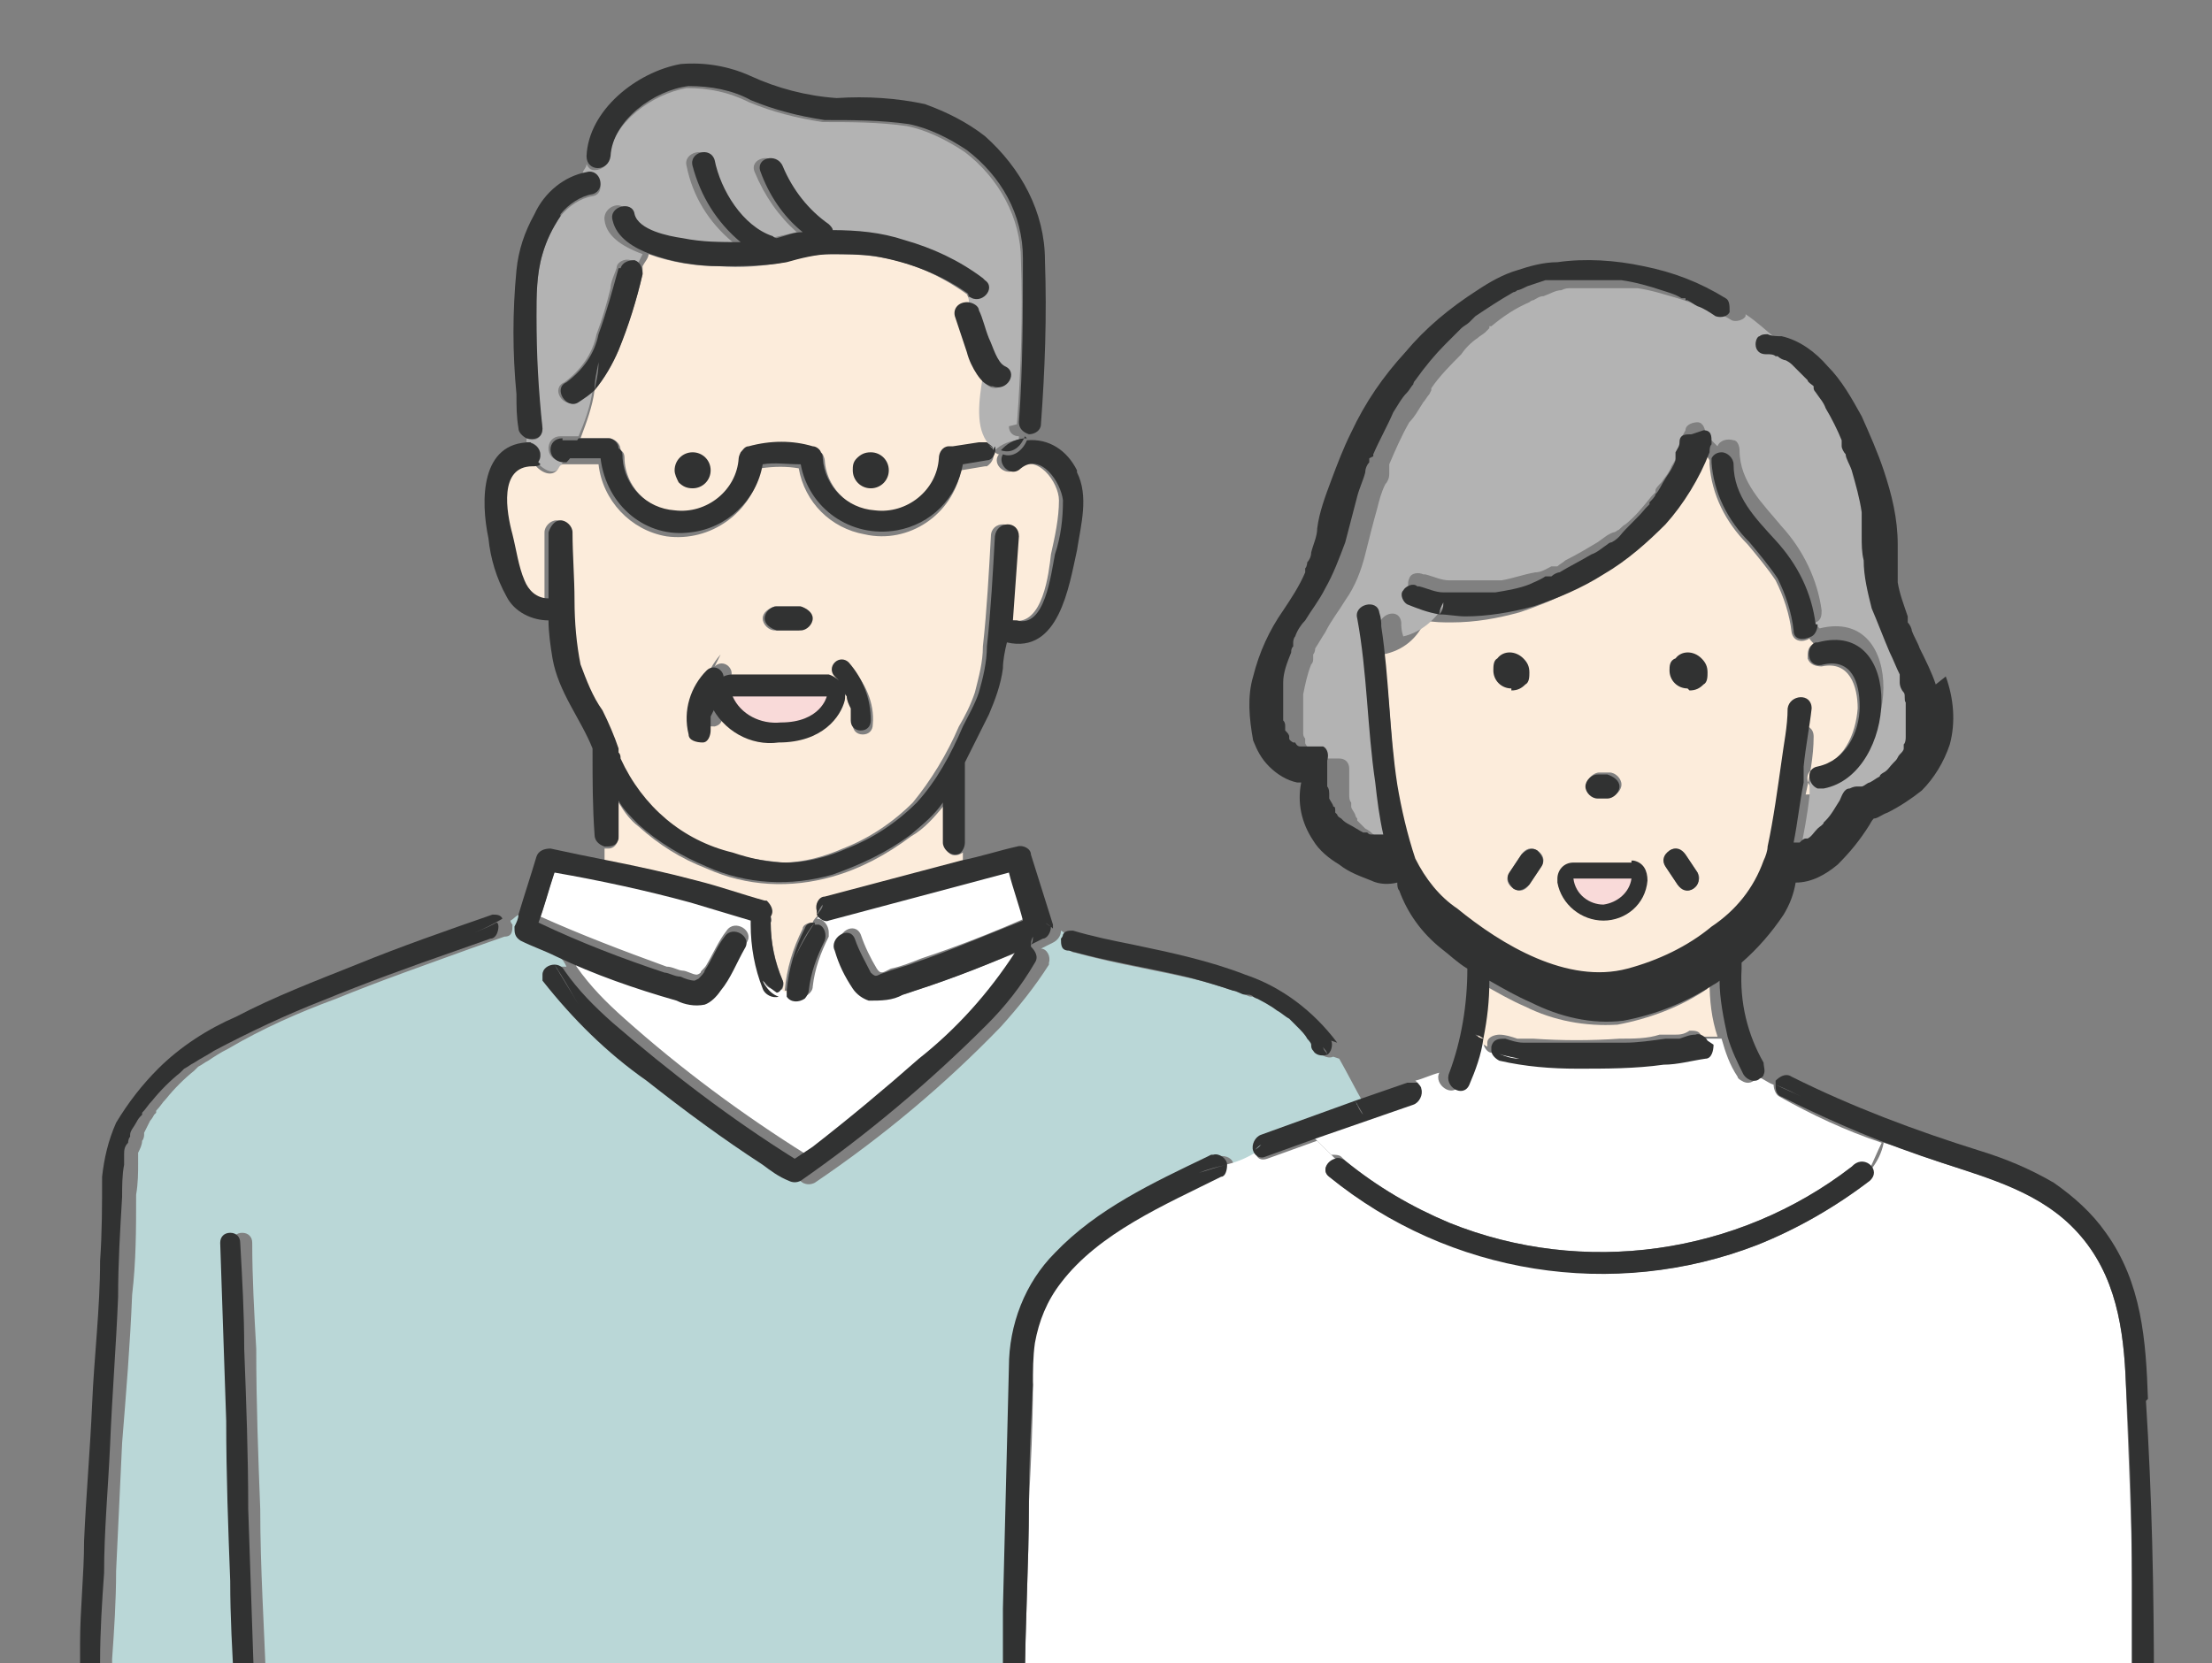 <?xml version="1.0" encoding="UTF-8"?>
<svg xmlns="http://www.w3.org/2000/svg" xmlns:xlink="http://www.w3.org/1999/xlink" version="1.1" viewBox="0 0 110.5 83.1">
  <rect x="0" y="0" width="110.5" height="83.1" fill="#808080" stroke="none"/>
  <defs>
    <style>
      .cls-1 {
        fill: none;
      }

      .cls-2 {
        fill: #bad7d7;
      }

      .cls-3 {
        fill: #f9dad9;
      }

      .cls-4 {
        fill: #313232;
      }

      .cls-5 {
        fill: #fff;
      }

      .cls-6 {
        fill: #fcecdb;
      }

      .cls-7 {
        fill: #b3b3b3;
      }

      .cls-8 {
        clip-path: url(#clippath);
      }

      .cls-9 {
        fill: #bda67c;
      }
    </style>
    <clipPath id="clippath">
      <rect class="cls-1" width="110.5" height="83.1"/>
    </clipPath>
  </defs>
  <!-- Generator: Adobe Illustrator 28.6.0, SVG Export Plug-In . SVG Version: 1.2.0 Build 709)  -->
  <g>
    <g id="kaishi2">
      <g class="cls-8">
        <g id="_グループ_4630" data-name="グループ_4630">
          <path id="_パス_163065" data-name="パス_163065" class="cls-9" d="M88.2,17.6h0,0,0"/>
          <path id="_パス_163066" data-name="パス_163066" class="cls-9" d="M63.3,36.8s0,0,0,0h0"/>
          <path id="_パス_163067" data-name="パス_163067" class="cls-9" d="M35.7,35.4h0"/>
          <path id="_パス_163068" data-name="パス_163068" class="cls-9" d="M35.7,36h0"/>
          <path id="_パス_163069" data-name="パス_163069" class="cls-9" d="M88.1,17.6h0"/>
          <path id="_パス_163070" data-name="パス_163070" class="cls-9" d="M94.4,39.4h0"/>
          <path id="_パス_163071" data-name="パス_163071" class="cls-9" d="M94.4,39.4h0s0,0,0,0c0,0,0,0,0,0"/>
          <path id="_パス_163072" data-name="パス_163072" class="cls-9" d="M91.5,42h0s0,0,0,0"/>
          <path id="_パス_163073" data-name="パス_163073" class="cls-9" d="M91.5,41.9s0,0,0,0h0"/>
          <path id="_パス_163074" data-name="パス_163074" class="cls-9" d="M51.5,47.3s0,0,0,0h-.2c0,0,0,0,.1,0"/>
          <path id="_パス_163075" data-name="パス_163075" class="cls-6" d="M39.2,49.5c.1-1.1.4-2.1.9-3.1,0-.2.3-.3.5-.3,0-.1.2-.3.3-.4-.2-.3,0-.6.2-.8,0,0,.1,0,.2,0,2.3-.6,4.5-1.2,6.8-1.8,0-.2,0-.4,0-.5-.3.2-.6.2-.8-.1,0,0-.1-.2-.1-.3v-2c-.5.6-1,1.2-1.7,1.6-1.2.9-2.5,1.6-3.9,2-2.1.6-4.3.5-6.3-.4-1.3-.5-2.4-1.2-3.4-2.1-.4-.3-.7-.7-1-1.2,0,.6,0,1.1,0,1.7,0,.3-.2.6-.5.6,0,0-.1,0-.2,0v.6c1.5.3,3,.6,4.5,1,1.1.3,2.3.7,3.4,1,.3,0,.5.4.4.7,0,0,0,0,0,.1,0,0,.1.2,0,.3,0,1,.2,1.9.6,2.9.1.2,0,.5-.2.6,0,0,0,0,0,0,.2,0,.3.1.5.2,0,0,0-.2,0-.3"/>
          <path id="_パス_163076" data-name="パス_163076" class="cls-5" d="M43.7,49.8c-.3,0-.6-.3-.8-.6-.4-.6-.7-1.3-.9-1.9-.3-.7.7-1.3,1-.6.2.6.5,1.2.8,1.7.2.3.3.2.7,0,.5-.1,1-.3,1.5-.5,1.8-.6,3.6-1.3,5.4-2.1l-.7-2.4c-3,.8-6,1.6-9,2.4-.3,0-.5,0-.6-.3,0,.1-.2.3-.3.4.3,0,.6.3.6.7,0,0,0,.1,0,.2-.4.8-.7,1.6-.8,2.5,0,.3-.4.6-.7.5-.2,0-.3-.1-.4-.2-.2,0-.3,0-.5-.2-.3.1-.7,0-.8-.3,0,0,0,0,0,0-.4-1-.6-2.1-.6-3.2,0,0,0-.1,0-.2-1-.3-2-.6-3-.9-2.2-.6-4.5-1.1-6.8-1.5-.3.8-.5,1.6-.8,2.5,2,.9,4.1,1.7,6.3,2.5.3,0,.6.2.8.2.2,0,.5.2.7.2,0,0,.1,0,.2-.1,0-.1.2-.2.3-.4.3-.5.6-1.2,1-1.7.4-.6,1.4,0,1,.6-.4.7-.7,1.4-1.2,2.1-.2.3-.5.5-.8.7-.5,0-.9,0-1.4-.2-2-.6-4-1.3-6-2.2.1.2.2.4.4.5.2,0,.4,0,.5.3.7,1,1.5,1.8,2.4,2.6,2.8,2.5,5.9,4.8,9.1,6.8.3-.2.6-.4.9-.6,1.8-1.4,3.6-2.8,5.3-4.4,1.9-1.5,3.5-3.3,4.8-5.3,0,0,0,0,0,0-1.8.7-3.7,1.5-5.6,2.1-.5.2-1.1.4-1.7.3"/>
          <path id="_パス_163077" data-name="パス_163077" class="cls-2" d="M66.6,52.8c-.2.1-.5,0-.7-.2,0,0,0-.1-.1-.2h0c0-.2-.2-.3-.2-.4-.2-.2-.3-.4-.5-.6,0,0-.2-.2-.3-.3,0,0,0,0-.1-.1,0,0-.2-.1,0,0-.2-.2-.4-.3-.6-.4-.4-.2-.8-.5-1.2-.7-.1,0-.2,0-.3-.1h-.1c0,0,0,0,0,0-.2,0-.4-.2-.6-.2-.9-.3-1.8-.6-2.8-.8-1.8-.4-3.6-.7-5.4-1.2-.3,0-.4-.4-.4-.6,0,0,0-.2.1-.2-.1,0-.2-.2-.4-.3,0,.3-.2.5-.4.6l-.6.3s0,0,0,0c.3,0,.5.4.4.7,0,0,0,0,0,.1-.7,1.1-1.5,2.1-2.4,3.1-2.8,2.9-5.9,5.5-9.3,7.8-.2.1-.4.1-.6,0-.4-.3-.8-.6-1.3-.8-2-1.3-3.9-2.7-5.8-4.2-2-1.4-3.7-3.1-5.2-5-.2-.3,0-.6.2-.8.1,0,.2,0,.3,0-.1-.2-.2-.4-.4-.5-.6-.3-1.2-.5-1.8-.8-.2-.1-.3-.4-.3-.7,0-.2.1-.4.2-.6-.2,0-.3.2-.5.3,0,0,0,.1.1.2,0,.3,0,.6-.4.6l-1.7.6c-2.2.8-4.5,1.6-6.7,2.5-1.9.7-3.7,1.5-5.4,2.5-.4.2-.7.4-1,.6-.2.1-.3.2-.5.3,0,0-.1.1-.2.2h0s0,0,0,0c-.5.4-1,.9-1.4,1.4-.2.2-.3.4-.5.6,0,0,0,0,0,.1,0,0,0,0-.1.1,0,0-.1.2-.2.3-.1.2-.2.4-.3.6,0,0,0,0,0,.1,0,0,0,0,0,0,0,0,0,.2-.1.3,0,.2-.1.4-.2.6,0,0,0,.2,0,.3,0,0,0,.1,0,.2,0,0,0,0,0,0,0,.5,0,1-.1,1.6,0,1.7,0,3.3-.2,5-.1,2.5-.3,4.9-.5,7.4-.1,2.1-.2,4.2-.3,6.4,0,1.5-.1,3-.2,4.4,0,.5,0,1,0,1.5h6.7s0,0,0-.1c0-1.8-.1-3.5-.2-5.3,0-2.7-.1-5.4-.2-8,0-3-.2-5.9-.3-8.9,0-.3.2-.5.5-.5.3,0,.5.2.5.5,0,1.8.1,3.5.2,5.3,0,2.7.1,5.4.2,8,0,3,.2,5.9.3,8.9,0,0,0,0,0,.1h37.3s0,0,0-.1c0-1.3,0-2.6,0-3.9,0-4,.2-8.1.3-12.1,0-2.1.8-4.2,2.3-5.7,2.1-2.1,4.9-3.5,7.6-4.8.3-.1.7,0,.8.3,0,0,0,0,0,.1.5-.1,1-.3,1.5-.6-.2-.3,0-.7.3-.8,0,0,0,0,0,0l4.7-1.7c-.4-.7-.8-1.5-1.2-2.2"/>
          <path id="_パス_163078" data-name="パス_163078" class="cls-7" d="M50.8,21.2c.2-2.7.3-5.5.2-8.2,0-2.1-1.1-4.1-2.8-5.4-.9-.6-1.9-1.1-2.9-1.3-1.4-.2-2.8-.2-4.2-.2-1.3-.2-2.5-.5-3.7-1-1-.5-2-.7-3.1-.7-1.7.3-3.7,1.7-3.9,3.5,0,.3-.3.6-.7.6-.2,0-.3-.1-.4-.3,0,.2-.2.3-.2.5,0,0,.1,0,.2,0,.7-.2,1,1,.3,1.1-.6.1-1.2.5-1.6,1-.4.6-.7,1.2-.9,1.9-.3,1-.3,2.1-.3,3.1,0,1.9,0,3.7.3,5.6,0,.5-.4.7-.8.5,0,0,0,.2,0,.2h.1c.3,0,.6.3.6.6,0,.2,0,.3-.2.4.4.4.9.7,1.2.2,0,0,.1-.2.2-.3h-.2c-.8,0-.8-1.2,0-1.2h.9c.3-.7.6-1.5.7-2.3-.2.2-.5.4-.8.6-.7.3-1.3-.7-.6-1,.8-.6,1.4-1.4,1.6-2.4.3-.8.5-1.5.7-2.3,0,0-.2,0-.3,0,.1,0,.2,0,.3,0,0-.3.2-.7.3-1,0-.3.4-.5.7-.4.1,0,.3.1.3.3.1-.2.2-.4.3-.6h0c-.8-.3-1.8-.8-1.9-1.7-.1-.7,1-1.1,1.1-.3.1.8,1.7,1.1,2.4,1.2,1,.2,1.9.2,2.9.2-1.2-1-2-2.3-2.3-3.8-.2-.7,1-1,1.1-.3.3,1.4,1.5,3.3,2.9,3.8,0,0,.2,0,.2.1.4-.1.9-.2,1.3-.3-.9-.8-1.6-1.8-2.1-3-.3-.7.9-1,1.1-.3.4,1.2,1.2,2.2,2.3,2.9.1,0,.2.2.2.3,1.2,0,2.5.2,3.6.5,1.4.4,2.7,1,3.9,1.9.6.5-.2,1.3-.8.8,0,.1,0,.2.1.4.3,0,.5.2.6.4.2.5.3,1,.5,1.4.2.4.4,1.2.8,1.4.7.4,0,1.4-.6,1-.3-.2-.5-.4-.7-.6-.1,1.3-.4,2.6.3,3.4.1,0,.3.1.3.3.1,0,.2.1.3.2,0,0,0,0,.1-.1.3-.3.8-.5,1.2-.5,0,0,0-.1,0-.2-.3,0-.5-.2-.5-.5,0,0,0,0,0,0"/>
          <path id="_パス_163079" data-name="パス_163079" class="cls-6" d="M48.9,18.7c-.2-.3-.4-.7-.5-1.1-.2-.6-.4-1.2-.6-1.8-.2-.4.2-.7.6-.7,0-.1,0-.2-.1-.4h0c-1.4-1-3-1.7-4.7-1.9-.7-.1-1.5-.1-2.2-.1-.8,0-1.5.2-2.2.4-1.1.2-2.2.3-3.3.2-1.2,0-2.4-.2-3.5-.6,0,.2-.2.4-.3.6,0,.1,0,.3,0,.4-.3,1.3-.7,2.5-1.2,3.8-.3.7-.7,1.4-1.2,2-.1.8-.4,1.6-.7,2.4h1.5c.3.1.5.3.5.6.2.1.2.3.2.5.1,1.6,1.6,2.8,3.2,2.6,1.4-.1,2.5-1.2,2.6-2.6,0-.1,0-.2.1-.3,0-.2.2-.3.4-.3,1-.2,2.1-.2,3.2,0,.2,0,.3.2.4.3,0,0,.1.2.1.3.1,1.6,1.6,2.8,3.2,2.6,1.4-.1,2.5-1.2,2.6-2.6,0-.3.2-.5.5-.6,0,0,.1,0,.2,0l1.3-.2c.1,0,.2,0,.4,0-.7-.8-.5-2.2-.3-3.4M34.6,24c-.3,0-.6-.3-.6-.6,0-.3.3-.5.6-.6.3,0,.6.3.6.6,0,.3-.3.5-.6.6M43.5,24c-.3,0-.6-.3-.6-.6,0-.3.3-.5.6-.6.3,0,.6.3.6.6,0,.3-.3.5-.6.6"/>
          <path id="_パス_163080" data-name="パス_163080" class="cls-6" d="M25.4,26.7c.1.8.3,1.5.6,2.3.2.5.7.9,1.2.9,0-1.1,0-2.2,0-3.3,0-.3.3-.6.6-.6.3,0,.5.3.6.6,0,1.1,0,2.3.1,3.4,0,1.1,0,2.1.3,3.2.3.8.6,1.6,1.1,2.3.3.6.6,1.2.8,1.9,0,0,0,.1,0,.2,0,.1,0,.2.1.3,1.1,2.3,3.1,4,5.6,4.7.9.3,1.8.4,2.7.5,1,0,2.1-.3,3-.7,1.3-.5,2.5-1.3,3.5-2.3.9-1.1,1.7-2.4,2.3-3.8.3-.5.6-1.1.8-1.7.2-.8.4-1.5.4-2.3.2-1.8.3-3.7.4-5.5,0-.8,1.2-.8,1.2,0,0,1.4-.2,2.8-.3,4.2,0,0,.2,0,.2,0,1.5.3,1.8-2.4,1.9-3.3.2-.9.4-1.8.4-2.7,0-.9-1.1-2.4-2.1-1.6-.5.5-1.3-.2-.9-.7-.1,0-.2-.1-.3-.2.1.3,0,.6-.3.8,0,0,0,0-.1,0l-1.2.2c-.4,2.2-2.6,3.7-4.8,3.2-1.7-.3-3-1.6-3.3-3.3-.6-.1-1.2-.1-1.9,0-.4,2.2-2.5,3.7-4.7,3.4-1.8-.3-3.2-1.8-3.4-3.6h-1.8c0,0-.1,0-.2.2-.3.5-.9.2-1.2-.2-.1,0-.2.1-.4.1-1.7,0-1.3,2.3-1,3.4M41.8,33.3c.2-.2.5-.2.7,0,.7.8,1.2,1.8,1.1,2.9,0,.3-.2.5-.5.5-.3,0-.5-.2-.5-.5h0c0-.1,0-.2,0-.4,0,0,0,0,0-.2,0,0,0,0,0,0,0-.2,0-.4-.2-.6,0,0,0,0,0,0h0s0,0,0,0c0,0,0,0,0,0,0,0,0-.2-.2-.3,0,0,0,0,0-.1,0,0,0,0,0,0h0c0-.1-.1-.2-.2-.3-.2-.2-.2-.5,0-.7M38.7,30.3h1.2c.3,0,.6.3.6.6,0,.3-.3.5-.6.6h-1.2c-.3,0-.6-.3-.6-.6,0-.3.3-.5.6-.6M35.7,33.3c.2-.2.5-.2.7,0s.2.5,0,.7,0,0-.1.1c0,0,0,0,0,0s0,0,0,0c0,0-.1.2-.2.2,0,0,0,.1,0,.2h0c0,0,0,0,0,0,0,0,0,0,0,0,0,0,0,0,0,0,0,0,0,0,0,.2,0,.1,0,.2,0,.3h0c0,.1,0,.2,0,.2,0,.1,0,.2,0,.3,0,0,0,0,0,0h0s0,.1,0,.1c0,.3,0,.6-.4.7-.3,0-.6,0-.6-.4-.2-1.1.1-2.3.9-3.2"/>
          <path id="_パス_163081" data-name="パス_163081" class="cls-3" d="M39.1,36.6c-1.2.1-2.4-.5-2.9-1.6-.1-.3,0-.6.3-.7,0,0,.1,0,.2,0h4.7c.3,0,.5.2.5.5,0,0,0,0,0,.1,0,0-.4,1.7-2.8,1.7"/>
          <path id="_パス_163082" data-name="パス_163082" class="cls-4" d="M41.3,34.8s-.3,1.3-2.3,1.3c-1,.1-2-.4-2.4-1.3h4.7ZM41.3,33.7h-4.7c-.6,0-1.1.5-1.1,1.1,0,.1,0,.3,0,.4.6,1.3,2,2.1,3.4,1.9,2.2,0,3.1-1.3,3.3-2.1.1-.6-.2-1.1-.8-1.3,0,0-.2,0-.3,0M41.3,35.8h0Z"/>
          <path id="_パス_163083" data-name="パス_163083" class="cls-6" d="M90.7,38.4c1.4-.3,2-1.7,2.1-3,0-1.1-.4-2.4-1.8-2.1-.3,0-.6-.1-.7-.4,0-.3,0-.6.3-.7,0-.1-.2-.2-.2-.3-.3.2-.8.2-.9-.3-.1-.9-.4-1.8-.8-2.6-.4-.6-.9-1.2-1.4-1.8-1.1-1.1-1.8-2.5-1.9-4,0,0,0-.2,0-.2-.1-.2-.3-.4-.6-.5,0,.1,0,.3-.1.4-.5,1.3-1.3,2.5-2.2,3.6-.9,1-2,1.9-3.1,2.5-1.1.7-2.3,1.2-3.5,1.6-1.1.3-2.2.5-3.4.5-.4,0-.9,0-1.3-.1-.4.9-1.1,1.5-2.1,1.7.4,2.6.4,5.3.8,7.9.2,1.3.4,2.5.9,3.7.4,1,1.2,1.9,2.1,2.5,2.3,1.8,5.5,3.8,8.5,3,1.5-.4,2.9-1.1,4.2-2.1,1.2-.8,2.1-2,2.6-3.3,0-.2.1-.5.2-.7,0,0,0,0,0,0,0,0,0,0,0,0,.3-1.4.5-2.9.7-4.3.1-.9.2-1.8.3-2.6,0-.7,1.2-.8,1.2,0,0,1-.2,2-.4,2.9.2,0,.4,0,.5-.2-.5-.2-.6-1,0-1.1M79.9,38.6h.2,0c0,0,.2,0,.3,0,.3,0,.6.3.6.6s-.3.6-.6.6h-.2,0c0,0-.2,0-.3,0-.3,0-.6-.3-.6-.6s.3-.6.6-.6M74.9,33.5c0-.3.3-.6.6-.6s.6.3.6.6c0,.3-.3.6-.6.6-.3,0-.6-.3-.6-.6M77,43.3l-.6.9c-.2.3-.5.4-.8.2-.3-.2-.4-.5-.2-.8l.6-.9c.2-.3.5-.4.8-.2.3.2.4.5.2.8M84.6,44.4c-.3.2-.6,0-.8-.2l-.6-.9c-.2-.3,0-.6.2-.8.3-.2.6,0,.8.2l.6.9c.2.3,0,.6-.2.8M84.3,34.1c-.3,0-.6-.3-.6-.6,0-.3.3-.6.6-.6s.6.3.6.6c0,.3-.3.6-.6.6"/>
          <path id="_パス_163084" data-name="パス_163084" class="cls-3" d="M80.1,45.6c-.9,0-1.7-.7-1.9-1.6,0-.2,0-.5.3-.5,0,0,0,0,0,0h2.9c.2,0,.4.2.4.4,0,0,0,0,0,0-.1.9-.9,1.6-1.8,1.6"/>
          <path id="_パス_163085" data-name="パス_163085" class="cls-4" d="M81.5,43.9c-.1.7-.7,1.2-1.4,1.3-.7,0-1.4-.5-1.5-1.3h2.9ZM81.5,43.1h-2.9c-.5,0-.8.4-.8.8,0,0,0,.1,0,.2.2,1.1,1.2,1.9,2.3,1.9,1.1,0,2.1-.8,2.2-2,0-.5-.2-.9-.7-1,0,0,0,0-.1,0M81.5,44.7h0Z"/>
          <path id="_パス_163086" data-name="パス_163086" class="cls-7" d="M96,35.8h0c0-.2,0-.2,0-.2,0,0,0-.2,0-.3,0-.2,0-.4-.1-.5s-.1-.4-.2-.5c0,0,0-.2,0-.3h0c0-.1,0-.2,0-.2,0,0,0,0,0,0-.2-.4-.3-.7-.5-1.1-.4-.7-.7-1.4-.9-2.2-.2-.8-.4-1.6-.4-2.4,0-.4,0-.8-.1-1.2,0-.2,0-.5,0-.7s0-.3,0-.5c0-.7-.3-1.4-.5-2.1,0-.3-.2-.5-.3-.8,0-.1-.1-.3-.2-.4,0,0,0,0,0-.1h0c0,0,0-.1,0-.2-.2-.6-.5-1.1-.8-1.6-.2-.3-.3-.5-.5-.8,0,0,0-.1-.1-.2h0c0,0,0-.1,0-.1h0c0-.1-.2-.2-.3-.3-.2-.2-.4-.4-.6-.6,0,0-.1-.1-.2-.2,0,0,0,0,0,0,0,0,0,0,0,0h0c0,0-.2-.2-.3-.2-.1,0-.2-.1-.4-.2h0c0,0,0,0-.1,0-.1,0-.3,0-.4-.1h0c0,0,0,0,0,0,0,0,0,0-.1,0-.3,0-.5-.2-.5-.5,0-.1,0-.3.2-.4-.5-.4-.9-.8-1.5-1.2,0,0,0,0,0,.1-.1.2-.5.3-.7.2-.3-.2-.6-.3-.9-.5-.2,0-.3-.2-.5-.2h-.1c0,0,0,0,0,0h-.2c-.3-.2-.7-.3-1-.4-.7-.2-1.3-.4-2-.5h0s0,0,0,0h-.1c0,0-.2,0-.3,0-.2,0-.3,0-.5,0-.3,0-.7,0-1,0s-.7,0-1,0h-.2s0,0,0,0h-.2c-.2,0-.3,0-.5.1-.3,0-.6.2-.9.3-.2,0-.3.1-.5.2h0s0,0,0,0c0,0-.1,0-.2.1-.7.3-1.3.7-1.9,1.2h-.1c0,0,0,.1,0,.1l-.2.2c-.1.1-.3.2-.4.3-.3.2-.6.5-.8.8-.5.5-1.1,1.1-1.5,1.7h0c0,.1,0,.1,0,.1h0s-.1.2-.1.2c-.1.1-.2.3-.3.4-.2.3-.4.7-.7,1-.4.7-.7,1.4-1,2.1h0c0,.1,0,.3,0,.3,0,0,0,.2,0,.2,0,.2-.1.4-.2.5-.2.4-.3.8-.4,1.2-.2.7-.4,1.5-.6,2.3-.2.8-.5,1.6-1,2.3-.3.5-.7,1-1,1.6-.2.3-.3.5-.5.8,0,0,0,.2-.1.3h0s0,0,0,0c0,0,0,0,0,.2,0,.1,0,.2-.1.3-.2.5-.3,1-.4,1.5h0s0,0,0,0c0,0,0,.1,0,.2,0,.1,0,.2,0,.4,0,.2,0,.5,0,.7,0,0,0,0,0,.1s0,0,0,.2c0,.1,0,.2,0,.3s0,.2.1.3c0,0,0,0,0,0h0c0,0,0,.1,0,.2,0,.1.1.2.2.3h0s0,0,0,0h0s0,0,0,0c0,0,.2.2.2.2,0,0,0,0,0,0h0s0,0,.1.1c0,0,.2.1.3.2-.1,0,0,0,0,0s.1,0,.2,0,.1,0,.2,0c0,0,.1,0,.2,0,0,0,0,0,0,0h.1c0,0,.2,0,.2,0,.3,0,.5.2.5.5,0,0,0,.2,0,.2,0,0,0,.1,0,0s0,0,0,0c0,0,0,.1,0,.2,0,0,0,.1,0,.2h0s0,0,0,0c0,0,0,0,0,0,0,.1,0,.3,0,.4,0,0,0,0,0,.1h0c0,0,0,.1,0,.2,0,.1,0,.3.1.4,0,0,0,.1,0,.2h0c0,0,0,0,0,0,0,.1.1.2.2.4,0,0,0,.1.1.2,0,0,0,0,0,0h0s0,.1,0,.1c0,0,0,0,0,0,0,0,0,0,.1.1,0,0,.1.1.2.2,0,0,0,0,.1.1-.1,0,0,0,0,0,0,0,.2.1.3.2.2.2.5.3.7.4,0,0,.1,0,.2,0h0s0,0,0,0c.1,0,.2,0,.3.1s.2,0,.4,0h0s0,0,.1,0c0,0,0,0,0,0-.2-.9-.3-1.7-.4-2.6-.4-2.7-.4-5.5-.9-8.1-.1-.7,1-1.1,1.1-.3,0,.2,0,.4.1.7.9-.2,1.7-.9,2.1-1.7-.5,0-1.1-.2-1.6-.5-.3-.1-.3-.5-.2-.7.1-.3.5-.3.7-.2,0,0,0,0,0,0h.1c0,0,0,0,0,0,.4.1.8.3,1.2.3h0s.2,0,.2,0c.1,0,.2,0,.3,0,.2,0,.5,0,.7,0s.5,0,.8,0h0s.2,0,.2,0c.1,0,.3,0,.4,0,.6-.1,1.1-.3,1.7-.4.3,0,.6-.2.8-.3h.1s0,0,0,0h.2c.1-.1.3-.2.4-.3.6-.3,1.1-.6,1.6-.9.3-.2.5-.4.8-.5,0,0,0,0,0,0h0s0,0,0,0c0,0,.1,0,.2-.1.1,0,.2-.2.4-.3.5-.4.9-.9,1.3-1.4,0,0,.1-.1.2-.2h0c0-.1,0-.1,0-.1,0-.1.2-.3.3-.4.2-.3.4-.5.5-.8.2-.3.3-.6.5-.9h0c0-.1,0-.2,0-.2,0,0,0-.1,0-.2,0-.2.1-.3.2-.5,0-.3.4-.4.6-.4.3,0,.4.4.4.6h0c.2.2.4.4.6.6.1-.3.5-.4.8-.3.2,0,.3.3.3.5,0,1.6,1.2,2.7,2.1,3.8,1.1,1.2,1.8,2.7,2,4.2,0,.2,0,.5-.3.6,0,.1.1.2.2.3,0,0,0,0,0,0,4.4-1.1,4,6.6.3,7.3-.1,0-.2,0-.3,0-.2,0-.3.1-.5.2,0,.3,0,.5,0,.8-.1,1-.3,2-.5,3h0c0,0,0,0,.2,0s0,0,.1,0h0c.1,0,.2-.2.3-.2,0,0,0,0,.1,0,0,0,0,0,0,0h0s0,0,0,0h0c.2-.2.4-.3.5-.5,0,0,.2-.2.3-.3,0,0,0,0,.1-.1,0,0,0,0,0,0,0,0,0,0,0,0,.2-.3.5-.6.7-1,.1-.2.2-.5.5-.6.1,0,.2,0,.4-.1h0s0,0,0,0c0,0-.2,0,0,0h0c0,0,.1,0,.2,0,.2,0,.3-.2.4-.2.2,0,.3-.2.5-.3,0,0,0,0,0,0,0,0,0,0,0,0h0c0-.1.2-.2.2-.2.2-.2.3-.3.5-.5,0,0,0,0,0,0,0,0,0,0,0,0h0s0,0,0,0c0,0,0,0,.1-.1,0-.1.1-.2.2-.3,0-.1.1-.2.2-.3,0,0,0,0,0,0,0,0,0-.1,0-.2,0-.1,0-.3.1-.4,0,0,0-.1,0-.2,0,0,0,0,0-.1h0c0-.3,0-.7,0-1"/>
          <path id="_パス_163087" data-name="パス_163087" class="cls-5" d="M106.5,84.3c0-1.7,0-3.4,0-5.2,0-3.3-.2-6.6-.3-9.9-.1-2.8-.5-5.5-2.4-7.6-1.8-2-4.3-2.7-6.8-3.5-.9-.3-1.9-.7-2.9-1-.1.5-.3.9-.6,1.3.1.2,0,.5-.1.6-1.7,1.3-3.6,2.4-5.6,3.2-7.2,2.8-15.4,1.4-21.4-3.4-.4-.3-.1-.8.3-.9-.3-.3-.6-.6-.9-.9l-2.5.9c-.3.1-.5,0-.6-.3,0,0,0,0,0,0-.5.3-1,.5-1.5.6,0,.2,0,.5-.3.6-2.8,1.3-6,2.8-8,5.3-.7.9-1.1,1.9-1.3,3,0,.7-.1,1.4,0,2.1,0,2-.1,3.9-.2,5.9,0,3.1-.2,6.1-.2,9.2,0,0,0,0,0,.1h55.4s0,0,0-.1"/>
          <path id="_パス_163088" data-name="パス_163088" class="cls-5" d="M67.2,58c1.6,1.3,3.3,2.3,5.2,3.1,6.7,2.7,14.4,1.6,20.1-2.8.3-.2.7-.2.9.1,0,0,0,0,0,0,.2-.4.4-.9.6-1.3-1.8-.6-3.5-1.4-5.1-2.3-.2-.1-.3-.4-.3-.6-.3-.1-.5-.3-.8-.4-.2.3-.5.4-.8.2,0,0-.2-.1-.2-.2-.4-.6-.6-1.2-.8-1.9-.3,0-.5,0-.8,0,0,0,0,0,0,0,0,.3,0,.6-.4.6-.7.2-1.4.3-2.1.3-1.4.2-2.9.2-4.3.2-1.3,0-2.6-.1-3.9-.4-.2,0-.4-.3-.4-.5-.2,0-.3-.1-.5-.2-.1.8-.4,1.6-.7,2.3-.3.7-1.3,0-1-.6,0,0,0,0,0,0-.4.1-.8.3-1.2.4.3.2.3.6.1.9,0,0-.2.2-.3.2l-4.9,1.7c.3.3.6.6.9.9.2,0,.4,0,.5.1"/>
          <path id="_パス_163089" data-name="パス_163089" class="cls-6" d="M85.3,49.4c-1.3.9-2.9,1.5-4.5,1.8-1.6.1-3.2-.2-4.6-.9-.7-.3-1.4-.7-2.1-1.1,0,1-.2,1.9-.3,2.9.2,0,.3.1.5.2,0,0,0-.1,0-.2,0-.3.4-.4.6-.4.3,0,.6.1.9.2h.2s0,0,0,0h.1c.2,0,.4,0,.5,0,1.4.1,2.9.1,4.3,0,.7,0,1.4,0,2-.2h.3s.1,0,0,0,0,0,0,0c.1,0,.3,0,.4,0,.3,0,.5,0,.8-.2.3,0,.5,0,.6.3.3,0,.5,0,.8,0-.3-.9-.4-1.8-.4-2.8,0,0-.2.1-.3.2"/>
          <path id="_パス_163090" data-name="パス_163090" class="cls-9" d="M65,38h0,0"/>
          <path id="_パス_163091" data-name="パス_163091" class="cls-9" d="M65,38.1h0"/>
          <path id="_パス_163092" data-name="パス_163092" class="cls-9" d="M6.6,56.8h0c0,.1,0,0,0,0"/>
          <path id="_パス_163093" data-name="パス_163093" class="cls-4" d="M52,46c.2.1.4.2.6.4,0,0,0-.1,0-.2l-1.1-3.5c0-.3-.4-.5-.7-.4-.9.2-1.8.5-2.8.7,0,.2,0,.3,0,.5,0-.2,0-.3,0-.5-2.3.6-4.5,1.2-6.8,1.8-.3,0-.5.4-.4.7,0,0,0,.1,0,.2.1-.2.2-.4.3-.5,0,.2-.2.4-.3.5.1.2.4.4.6.3,3-.8,6-1.6,9-2.4.2.8.5,1.6.7,2.4-1.8.7-3.6,1.5-5.4,2.1-.5.2-1,.3-1.5.5-.4.1-.4.3-.7,0-.3-.6-.6-1.1-.8-1.7-.3-.7-1.3,0-1,.6.2.7.5,1.3.9,1.9.2.3.5.5.8.6.6,0,1.2,0,1.7-.3,1.9-.6,3.8-1.3,5.6-2.1,0,0,0,0,0,0-1.3,2-2.9,3.8-4.8,5.3-1.7,1.5-3.5,3-5.3,4.4-.3.2-.6.4-.9.6-3.2-2-6.2-4.3-9.1-6.8-.9-.8-1.7-1.6-2.4-2.6-.1-.2-.3-.3-.5-.3.4.6.8,1.3,1.2,2-.4-.7-.8-1.3-1.2-2-.3,0-.6.2-.6.5,0,.1,0,.2,0,.3,1.5,1.9,3.2,3.6,5.2,5,1.9,1.5,3.8,2.9,5.8,4.2.4.3.8.6,1.3.8.2.1.4.1.6,0,3.3-2.3,6.4-4.9,9.3-7.8.9-.9,1.7-1.9,2.4-3.1.2-.3,0-.6-.2-.8,0,0,0,0-.1,0-.1.3-.3.6-.6.8.3-.2.5-.5.6-.8,0,0,0,0-.1,0h.2c0-.2,0-.3.1-.5,0,.1,0,.3-.1.4l.6-.3c.2,0,.4-.3.4-.6-.2-.1-.4-.3-.6-.4"/>
          <path id="_パス_163094" data-name="パス_163094" class="cls-4" d="M38.1,49c.2.2.4.4.7.6.2,0,.4-.4.3-.6,0,0,0,0,0,0-.4-.9-.6-1.9-.6-2.9,0-.1,0-.2,0-.3.2-.3,0-.6-.2-.8,0,0,0,0-.1,0-1.1-.3-2.2-.7-3.4-1-1.5-.4-2.9-.7-4.4-1v.7c0,0,0-.7,0-.7-1-.2-2-.4-2.9-.6-.3,0-.6.1-.7.4-.3,1-.6,1.9-.9,2.9.2-.1.5-.2.7-.2-.2,0-.5.1-.7.2,0,.2-.1.4-.2.6,0,.3,0,.5.3.7.6.3,1.2.5,1.8.8-.2-.4-.4-.7-.6-1.1.2.4.4.7.6,1.1,1.9.9,3.9,1.6,6,2.2.4.2.9.3,1.4.2.3-.1.6-.4.8-.7.5-.6.8-1.4,1.2-2.1.4-.6-.6-1.2-1-.6-.4.5-.6,1.1-1,1.7,0,.1-.2.3-.3.4,0,0-.2.1-.2.1-.2,0-.5-.1-.7-.2-.3,0-.6-.2-.8-.2-2.1-.7-4.2-1.5-6.3-2.5.3-.8.5-1.6.8-2.5,2.3.4,4.6.9,6.8,1.5,1,.3,2,.6,3,.9,0,0,0,.1,0,.2,0,1.1.2,2.2.6,3.2.1.3.5.5.8.4,0,0,0,0,0,0-.3-.1-.5-.3-.7-.6"/>
          <path id="_パス_163095" data-name="パス_163095" class="cls-4" d="M51.3,21.9c-.5,0-.9.2-1.2.5,0,0,0,0-.1.1,0,0,0,0,0,0,.6.2,1-.2,1.2-.7"/>
          <path id="_パス_163096" data-name="パス_163096" class="cls-4" d="M26.8,23.2c.2-.2.3-.6,0-.9-.1-.1-.3-.2-.4-.2h-.1c0,.3.2.6.3.9,0,0,.1.1.2.2"/>
          <path id="_パス_163097" data-name="パス_163097" class="cls-4" d="M53.8,23.5c-.5-1-1.4-1.6-2.5-1.5-.2.5-.7.9-1.2.7,0,0,0,0,0,0-.3.5.4,1.2.9.7,1-.8,2,.7,2.1,1.6,0,.9-.1,1.8-.4,2.7-.2,1-.5,3.7-1.9,3.3,0,0-.2,0-.2,0,.1-1.4.2-2.8.3-4.2,0-.8-1.1-.8-1.2,0-.1,1.8-.2,3.7-.4,5.5,0,.8-.2,1.6-.4,2.3-.2.6-.5,1.1-.8,1.7-.6,1.4-1.3,2.7-2.3,3.8-1,1-2.2,1.8-3.5,2.3-.9.4-2,.7-3,.7-.9,0-1.8-.2-2.7-.5-2.5-.6-4.5-2.3-5.6-4.7,0-.1,0-.2-.1-.3,0,0,0-.1,0-.2-.2-.6-.5-1.3-.8-1.9-.5-.7-.8-1.5-1.1-2.3-.2-1-.3-2.1-.3-3.2,0-1.1-.1-2.3-.1-3.4,0-.3-.3-.6-.6-.6-.3,0-.5.3-.6.6,0,1.1,0,2.2,0,3.3-.6,0-1-.4-1.2-.9-.3-.7-.4-1.5-.6-2.3-.3-1.1-.7-3.4,1-3.4.1,0,.3,0,.4-.1,0,0-.1-.1-.2-.2-.1-.3-.2-.6-.3-.9-2.5,0-2.5,2.9-2.1,4.8.1,1,.4,2,.9,2.9.4.8,1.3,1.2,2.1,1.2,0,.6.1,1.3.2,1.9.3,1.7,1.4,3,2,4.5,0,0,0,.2,0,.2,0,1.4,0,2.7.1,4.1,0,.3.2.5.5.6v-1.2c0,0,0,1.2,0,1.2.3,0,.6,0,.7-.4,0,0,0-.1,0-.2v-1.7c.2.4.6.8,1,1.2,1,.9,2.2,1.6,3.4,2.1,2,.9,4.2,1,6.3.4,1.4-.5,2.7-1.1,3.9-2,.6-.5,1.2-1,1.6-1.6v2c0,.3.3.6.6.6.1,0,.2,0,.3-.1,0-.4,0-.8-.1-1.2,0,.4,0,.8.1,1.2.1-.1.2-.3.2-.5v-4s0,0,0,0c.4-.8.8-1.6,1.2-2.4.3-.7.6-1.5.7-2.3,0-.4.1-.9.2-1.3h0c2.6.6,3.1-2.8,3.5-4.6.2-1.3.6-2.7,0-3.9"/>
          <path id="_パス_163098" data-name="パス_163098" class="cls-4" d="M52.2,13c0-2.4-1.2-4.6-3-6.2-.9-.7-1.9-1.2-3-1.6-1.4-.3-2.9-.4-4.4-.3-1.5-.1-3-.5-4.3-1.1-1.1-.5-2.3-.7-3.5-.6-2.2.4-4.6,2.3-4.7,4.6,0,.8,1.1.8,1.2,0,.1-1.8,2.2-3.3,3.9-3.5,1.1,0,2.2.2,3.1.7,1.2.5,2.4.8,3.7,1,1.4,0,2.8,0,4.2.2,1,.2,2,.7,2.9,1.3,1.7,1.3,2.8,3.2,2.8,5.4,0,2.7,0,5.5-.2,8.2,0,.3.2.5.5.6,0,0,0,0,0,0,.2-.5.2-1,.2-1.6,0,.5,0,1.1-.2,1.6.3,0,.6-.2.6-.5,0,0,0,0,0,0,.2-2.7.3-5.4.2-8.2"/>
          <path id="_パス_163099" data-name="パス_163099" class="cls-4" d="M49.1,13.9c-1.2-.9-2.5-1.5-3.9-1.9-1.2-.4-2.4-.5-3.6-.5,0-.1-.1-.2-.2-.3-1-.7-1.8-1.7-2.3-2.9-.3-.7-1.4-.4-1.1.3.4,1.1,1.1,2.2,2.1,3-.5,0-.9.2-1.3.3,0,0-.1,0-.2-.1-1.5-.5-2.6-2.3-2.9-3.8-.2-.7-1.3-.4-1.1.3.4,1.5,1.2,2.8,2.4,3.8-1,0-1.9,0-2.9-.2-.7-.1-2.2-.4-2.4-1.2-.1-.7-1.3-.4-1.1.3.2.9,1.1,1.4,1.9,1.7,1.1.4,2.3.6,3.5.6,1.1,0,2.2,0,3.3-.2.7-.2,1.5-.4,2.2-.4.7,0,1.5,0,2.2.1,1.7.3,3.3.9,4.7,1.9h0c-.1-.4-.2-.8-.2-1.2,0,.4,0,.8.2,1.3.6.5,1.4-.4.8-.8"/>
          <path id="_パス_163100" data-name="パス_163100" class="cls-4" d="M28,10.7c.4-.5,1-.9,1.6-1,.7-.2.4-1.3-.3-1.1-1.1.2-2.1,1-2.6,2.1-.5.9-.8,1.8-.9,2.8-.2,2.1-.2,4.1,0,6.2,0,.6,0,1.1.1,1.7,0,.2.2.4.4.5-.1-.6,0-1.3.1-1.9-.2.6-.3,1.3-.1,1.9.4.1.8,0,.8-.5-.2-1.9-.3-3.7-.3-5.6,0-1,0-2.1.3-3.1.2-.7.5-1.3.9-1.9"/>
          <path id="_パス_163101" data-name="パス_163101" class="cls-4" d="M34.6,24.4c-.3,0-.5-.1-.7-.3-.1-.2-.2-.4-.2-.6,0-.5.4-.9.9-.9.5,0,.9.4.9.9,0,.5-.4.9-.9.9"/>
          <path id="_パス_163102" data-name="パス_163102" class="cls-4" d="M34.6,24c.3,0,.6-.3.6-.6,0-.3-.3-.5-.6-.6-.3,0-.6.3-.6.6,0,.3.3.5.6.6"/>
          <path id="_パス_163103" data-name="パス_163103" class="cls-4" d="M43.5,24.4c-.5,0-.9-.4-.9-.9,0,0,0,0,0,0,0-.2,0-.4.2-.6.2-.2.4-.3.7-.3.5,0,.9.4.9.9s-.4.9-.9.9"/>
          <path id="_パス_163104" data-name="パス_163104" class="cls-4" d="M43.5,24c.3,0,.6-.3.6-.6,0-.3-.3-.5-.6-.6-.3,0-.6.3-.6.6,0,.3.3.5.6.6"/>
          <path id="_パス_163105" data-name="パス_163105" class="cls-4" d="M40,31.5c.3,0,.6-.3.6-.6,0-.3-.3-.5-.6-.6h-1.2c-.3,0-.6.3-.6.6,0,.3.3.5.6.6h1.2Z"/>
          <path id="_パス_163106" data-name="パス_163106" class="cls-4" d="M40.7,46.1c-.4.6-.8,1.3-1.1,2,.3-.7.6-1.4,1.1-2-.2,0-.4,0-.5.3-.5,1-.8,2-.9,3.1,0,.1,0,.2,0,.3.2,0,.4,0,.6,0-.2,0-.4,0-.6,0,.2.3.6.3.9.1.1-.1.2-.3.2-.4.1-.9.4-1.7.8-2.5.1-.3,0-.7-.3-.8,0,0-.1,0-.2,0"/>
          <path id="_パス_163107" data-name="パス_163107" class="cls-4" d="M35.7,35.4h0s0,0,0,0c0-.1,0-.2,0-.3,0,0,0,0,0-.2h0c0,0,0-.1,0-.1h0s0,0,0,0c0,0,0-.1,0-.2,0,0,0-.2.2-.2,0,0,0,0,0,0h0c0-.1,0-.2.1-.2.2-.2.2-.5,0-.7s-.5-.2-.7,0c-.8.8-1.2,2-.9,3.2,0,.3.4.4.7.4.3,0,.4-.4.4-.6,0,0,0,0,0-.1h0s0,0,0-.1c0-.1,0-.2,0-.3,0,0,0-.1,0-.2M35.7,35.4h0M35.7,36h0"/>
          <path id="_パス_163108" data-name="パス_163108" class="cls-4" d="M42.3,34.8h0s0,0,0,0c0,0,0,0,0,0,0,.2.1.4.2.6,0,0,0,0,0,0,0,0,0,0,0,.2,0,.1,0,.2,0,.4,0,.3.2.5.5.5.3,0,.5-.2.5-.5,0-1.1-.4-2.1-1.1-2.9-.2-.2-.5-.2-.7,0s-.2.5,0,.7h0c0,0,.2.2.2.2,0,0,0,0,0,0h0c0,0,0,.1,0,.2,0,0,.1.2.2.3,0,0,0,0,0,0"/>
          <path id="_パス_163109" data-name="パス_163109" class="cls-4" d="M66.8,52.1c-1.2-1.6-2.8-2.8-4.6-3.4-1.8-.7-3.7-1.1-5.6-1.5-1-.2-2-.4-3-.7-.2,0-.4,0-.5.2.3.2.6.4.9.5-.3-.1-.6-.3-.9-.5,0,0,0,.1-.1.2,0,.3,0,.6.4.6,1.8.5,3.6.8,5.4,1.2.9.2,1.9.5,2.8.8.2,0,.4.2.6.2h0s.1,0,.1,0c.1,0,.2,0,.3.1.4.2.8.4,1.2.7.2.1.4.3.6.4-.1,0,0,0,0,0,0,0,0,0,.1.1,0,0,.2.2.3.3.2.2.4.4.5.6,0,0,.2.2.2.3h0c0,.1,0,.2.1.3.1.2.4.3.7.2,0-.1-.2-.2-.2-.4,0,.1.2.2.2.4,0,0,0,0,0,0,.2-.1.3-.5.2-.7"/>
          <path id="_パス_163110" data-name="パス_163110" class="cls-4" d="M25.1,45.9c-.4.3-.9.5-1.4.7.5-.2.9-.4,1.4-.7-.1-.2-.3-.2-.5-.2-2.3.8-4.6,1.6-6.8,2.5-2,.8-4.1,1.6-6,2.6-1.4.6-2.8,1.5-3.9,2.6-.8.8-1.5,1.7-2.1,2.7-.4.9-.6,1.8-.7,2.7,0,1.4,0,2.8-.1,4.2,0,2.4-.3,4.8-.4,7.2-.1,2.3-.3,4.5-.4,6.8,0,1.7-.2,3.4-.2,5.1,0,.8,0,1.7,0,2.5h0c0,.4.2.6.5.6.3,0,.5-.2.5-.5v-.2h0c0-.5,0-1,0-1.5,0-1.5.1-3,.2-4.4,0-2.1.2-4.2.3-6.4.1-2.5.3-4.9.4-7.4,0-1.7.1-3.3.2-5,0-.5,0-1.1.1-1.6,0,0,0,0,0,0,0,0,0-.1,0-.2,0,0,0-.2,0-.3,0-.2,0-.4.2-.6,0,0,0-.2.1-.3,0,0,0,0,0,0,0,0,0,0,0-.1,0-.2.2-.4.3-.6,0,0,.1-.2.2-.3,0,0,0,0,.1-.1,0,0,0-.1,0-.1.2-.2.3-.4.5-.6.4-.5.9-1,1.4-1.4h0s0,0,0,0c0,0,.1-.1.2-.2.2-.1.3-.2.5-.3.3-.2.7-.4,1-.6,1.7-.9,3.6-1.8,5.4-2.5,2.2-.9,4.4-1.7,6.7-2.5l1.7-.6c.3,0,.4-.4.4-.6,0,0,0-.2-.1-.2M6.6,56.8h0s0,0,0,0"/>
          <path id="_パス_163111" data-name="パス_163111" class="cls-4" d="M12.7,84.3c-.1-3-.2-5.9-.3-8.9,0-2.7-.1-5.4-.2-8,0-1.8-.1-3.5-.2-5.3,0-.3-.2-.5-.5-.5-.3,0-.5.2-.5.5.1,3,.2,5.9.3,8.9,0,2.7.1,5.4.2,8,0,1.8.1,3.5.2,5.3,0,0,0,0,0,.1h1s0,0,0-.1"/>
          <path id="_パス_163112" data-name="パス_163112" class="cls-4" d="M60.3,57.8c-2.7,1.3-5.5,2.6-7.6,4.8-1.5,1.5-2.3,3.6-2.3,5.7-.1,4-.2,8.1-.3,12.1,0,1.3,0,2.6,0,3.9,0,0,0,0,0,.1h1.1s0,0,0-.1c0-3.1.2-6.1.2-9.2,0-2,.1-3.9.2-5.9,0-.7,0-1.4.1-2.1.2-1.1.6-2.1,1.3-3,1.9-2.5,5.2-3.9,8-5.3.2,0,.3-.3.3-.6-.5.1-1,.3-1.4.4.5-.2.9-.3,1.4-.4,0-.3-.4-.6-.7-.5,0,0,0,0-.1,0"/>
          <path id="_パス_163113" data-name="パス_163113" class="cls-4" d="M107.3,69.9c-.1-2.9-.3-5.8-2.1-8.3-.7-1-1.6-1.8-2.6-2.5-1.2-.7-2.4-1.2-3.7-1.6-3.2-1-6.4-2.2-9.4-3.7-.3-.2-.6,0-.8.2,0,0,0,.1,0,.2.5.2.9.4,1.3.6-.4-.2-.9-.4-1.3-.6,0,.2,0,.5.3.6,2.6,1.3,5.2,2.4,8,3.3,2.4.8,5,1.5,6.8,3.5,1.9,2.1,2.3,4.8,2.4,7.6.2,3.3.3,6.6.3,9.9,0,1.7,0,3.4,0,5.2,0,0,0,0,0,.1h1.1s0,0,0-.1c0-4.8-.1-9.6-.4-14.3"/>
          <path id="_パス_163114" data-name="パス_163114" class="cls-4" d="M70.8,54.1c-.6.2-1.3.4-1.9.5.7-.1,1.3-.3,1.9-.5-.1,0-.3,0-.5,0l-2.6.9c.1.2.3.5.4.7h0c-.2-.2-.3-.5-.4-.7l-4.7,1.7c-.3.1-.5.5-.4.8,0,0,0,0,0,0,.1,0,.2-.2.4-.3-.1.1-.2.2-.4.3.1.3.4.4.6.3,0,0,0,0,0,0l2.5-.9c-.1-.1-.3-.3-.4-.4.1.1.3.3.4.4l4.9-1.7c.3-.1.5-.5.4-.8,0-.1-.1-.2-.2-.3"/>
          <path id="_パス_163115" data-name="パス_163115" class="cls-4" d="M75.5,34.4c-.5,0-.9-.4-.9-.9,0-.2,0-.5.2-.6.3-.4.9-.4,1.3,0,.2.2.3.4.3.7,0,.2,0,.5-.2.6-.2.2-.4.3-.7.3"/>
          <path id="_パス_163116" data-name="パス_163116" class="cls-4" d="M76.1,33.5c0-.3-.3-.6-.6-.6s-.6.3-.6.6c0,.3.3.6.6.6.3,0,.6-.3.6-.6"/>
          <path id="_パス_163117" data-name="パス_163117" class="cls-4" d="M84.3,34.4c-.5,0-.9-.4-.9-.9,0-.2,0-.5.3-.6.3-.4.9-.4,1.3,0,.2.2.3.4.3.7,0,.2,0,.5-.2.6-.2.2-.4.3-.7.3"/>
          <path id="_パス_163118" data-name="パス_163118" class="cls-4" d="M84.3,32.9c-.3,0-.6.3-.6.6,0,.3.3.6.6.6s.6-.3.6-.6c0-.3-.3-.6-.6-.6"/>
          <path id="_パス_163119" data-name="パス_163119" class="cls-4" d="M79.8,38.7c-.3,0-.6.3-.6.6s.3.6.6.6h.3,0c0,0,.2,0,.2,0,.3,0,.6-.3.6-.6,0-.3-.3-.5-.6-.6h-.3,0c0,0-.2,0-.2,0"/>
          <path id="_パス_163120" data-name="パス_163120" class="cls-4" d="M30.9,13.4c-.3,1.1-.6,2.2-1,3.3-.2,1-.8,1.8-1.6,2.4-.7.3,0,1.4.6,1,.3-.2.6-.4.8-.6,0-.5.1-.9.2-1.4,0,.5-.1.9-.2,1.4.5-.6.9-1.3,1.2-2,.5-1.2.9-2.5,1.2-3.8,0-.3-.1-.6-.4-.7-.3,0-.6.1-.7.4"/>
          <path id="_パス_163121" data-name="パス_163121" class="cls-4" d="M49.6,19.3c.7.3,1.3-.7.6-1-.4-.2-.6-1-.8-1.4-.2-.5-.3-1-.5-1.4,0-.2-.3-.4-.6-.4.2.4.4.9.6,1.3-.2-.4-.4-.9-.6-1.3-.4,0-.7.3-.6.7.2.6.4,1.2.6,1.8.1.4.3.8.5,1.1,0-.4,0-.9,0-1.3,0,.4,0,.9,0,1.3.2.3.4.5.7.6"/>
          <path id="_パス_163122" data-name="パス_163122" class="cls-4" d="M75.6,44.4c.3.2.6,0,.8-.2l.6-.9c.2-.3,0-.6-.2-.8-.3-.2-.6,0-.8.2-.2.3-.4.6-.6.9-.2.3,0,.6.2.8"/>
          <path id="_パス_163123" data-name="パス_163123" class="cls-4" d="M83.4,42.5c-.3.2-.4.5-.2.8l.6.9c.2.3.5.4.8.2.3-.2.3-.5.2-.8l-.6-.9c-.2-.3-.5-.4-.8-.2"/>
          <path id="_パス_163124" data-name="パス_163124" class="cls-4" d="M85.3,52c-.7,0-1.4,0-2.1,0,.7,0,1.4,0,2.1,0-.1-.2-.4-.4-.6-.3-.3,0-.5.1-.8.2-.1,0-.3,0-.4,0,0,0-.1,0,0,0s0,0,0,0h-.3c-.7.1-1.4.2-2,.2-1.4,0-2.9,0-4.3,0-.2,0-.4,0-.5,0h-.1s0,0,0,0h-.2c-.3,0-.6-.1-.9-.2-.3,0-.6,0-.7.4,0,0,0,.1,0,.2.4.2.9.3,1.4.4-.5,0-.9-.2-1.4-.4,0,.2.2.4.4.5,1.3.3,2.6.4,3.9.4,1.4,0,2.9,0,4.3-.2.7,0,1.4-.2,2.1-.3.3,0,.4-.4.4-.7,0,0,0,0,0,0"/>
          <path id="_パス_163125" data-name="パス_163125" class="cls-4" d="M92.5,58.3c-5.7,4.4-13.4,5.5-20.1,2.8-1.9-.8-3.6-1.8-5.2-3.1-.1-.1-.4-.2-.5-.1.4.4.9.8,1.4,1.1-.5-.3-1-.7-1.4-1.1-.4.1-.7.6-.3.9,6,4.9,14.2,6.2,21.4,3.4,2-.8,3.9-1.9,5.6-3.2.6-.5-.2-1.3-.8-.8"/>
          <path id="_パス_163126" data-name="パス_163126" class="cls-4" d="M90.8,32.1s0,0-.1,0c.2.3.5.4.8.5-.3-.1-.6-.3-.8-.5-.3.1-.4.5-.3.8.1.3.4.4.7.3,1.4-.3,1.8.9,1.8,2.1,0,1.3-.7,2.7-2.1,3-.6.1-.5.9,0,1.1.1,0,.2-.2.2-.3,0,.1-.1.2-.2.3.1,0,.2,0,.3,0,3.7-.7,4.1-8.5-.3-7.3"/>
          <path id="_パス_163127" data-name="パス_163127" class="cls-4" d="M84.5,21.7c-.3,0-.6,0-.6.4,0,.2-.1.3-.2.5,0,0,0,.1,0,.2h0s0,.2,0,.2c-.1.3-.3.6-.5.9-.2.3-.3.6-.5.8,0,.1-.2.3-.3.4h0s0,.1,0,.1c0,0-.1.1-.2.2-.4.5-.9.9-1.3,1.4-.1.1-.2.2-.4.3,0,0-.1,0-.2.1h0s0,0,0,0c0,0,0,0,0,0-.3.2-.5.4-.8.5-.5.3-1.1.6-1.6.9-.1,0-.3.1-.4.2h-.2c0,0,0,0,0,0h-.1c-.3.2-.6.3-.8.4-.5.2-1.1.3-1.7.4-.1,0-.3,0-.4,0h-.2s0,0,0,0c-.3,0-.5,0-.8,0-.2,0-.5,0-.7,0-.1,0-.2,0-.3,0h-.2s0,0,0,0c-.4,0-.8-.2-1.2-.3h0s-.1,0-.1,0c-.2-.2-.6,0-.7.2-.2.2,0,.6.2.7,0,0,0,0,0,0,.5.2,1,.4,1.6.5,0-.2.1-.4.2-.6,0,.2,0,.4-.2.6.4,0,.9.1,1.3.1,1.1,0,2.3-.2,3.4-.5,1.2-.4,2.4-.9,3.5-1.6,1.2-.7,2.2-1.6,3.1-2.5.9-1,1.7-2.3,2.2-3.6,0-.1,0-.3.1-.4,0,0-.2,0-.2,0,0,0,.2,0,.2,0,0,0,0,0,0-.1,0-.3,0-.6-.4-.6"/>
          <path id="_パス_163128" data-name="パス_163128" class="cls-4" d="M90.7,31.2c-.2-1.6-.9-3-2-4.2-1-1.1-2.1-2.2-2.1-3.8,0-.3-.3-.6-.6-.6-.2,0-.4.1-.5.3.3.5.5,1.1.9,1.4-.4-.4-.6-1-.9-1.4,0,0,0,.1,0,.2.1,1.5.8,2.9,1.9,4,.5.6,1,1.2,1.4,1.8.4.8.7,1.7.8,2.6,0,.5.5.5.9.3-.1-.2-.2-.5-.2-.8,0,.3,0,.5.2.8.2-.1.3-.4.3-.6"/>
          <path id="_パス_163129" data-name="パス_163129" class="cls-4" d="M28.1,21.9c-.8,0-.8,1.1,0,1.2h.2c.3-.3.5-.7.7-1.1h-.9"/>
          <path id="_パス_163130" data-name="パス_163130" class="cls-4" d="M49.6,22.5s0,0,0-.1c-.1,0-.2-.2-.3-.3-.1,0-.2,0-.4,0l-1.3.2c0,0-.1,0-.2,0-.3,0-.5.3-.5.6-.1,1.6-1.6,2.8-3.2,2.6-1.4-.1-2.5-1.2-2.6-2.6,0-.1,0-.2-.1-.3,0-.1-.2-.3-.4-.3-1-.3-2.1-.3-3.2,0-.2,0-.3.2-.4.3,0,0-.1.2-.1.3-.1,1.6-1.6,2.8-3.2,2.6-1.4-.1-2.5-1.2-2.6-2.6,0-.2,0-.4-.2-.5,0-.3-.3-.5-.5-.5h-1.5c-.2.3-.4.7-.7,1h1.8c.3,2.4,2.3,4,4.5,3.7,1.8-.2,3.3-1.6,3.6-3.4.6-.1,1.2,0,1.9,0,.4,2.2,2.5,3.7,4.8,3.3,1.7-.3,3-1.6,3.3-3.3l1.2-.2c.3,0,.5-.4.4-.7"/>
          <path id="_パス_163131" data-name="パス_163131" class="cls-4" d="M49.3,22.1c0,.1.2.2.3.3,0-.1-.2-.2-.3-.3"/>
          <path id="_パス_163132" data-name="パス_163132" class="cls-4" d="M65,38h0,0"/>
          <path id="_パス_163133" data-name="パス_163133" class="cls-4" d="M96.7,34.2c-.2-.6-.5-1.2-.8-1.8-.1-.3-.3-.6-.4-.9,0-.1-.1-.3-.2-.4h0c0-.1,0-.1,0-.1,0,0,0-.2,0-.2-.2-.6-.4-1.1-.5-1.7,0,0,0-.1,0-.2h0s0-.2,0-.2c0-.2,0-.3,0-.5,0-.3,0-.7,0-1,0-1.3-.3-2.5-.7-3.7-.3-.9-.7-1.8-1.1-2.7-.5-.9-1-1.8-1.7-2.5-.6-.7-1.4-1.3-2.3-1.5-.2,0-.5,0-.7-.1-.1,0-.3,0-.4.1.4.3.7.7,1,1-.3-.3-.6-.7-1-1-.1,0-.2.2-.2.4,0,.3.2.5.5.5,0,0,0,0,.1,0h0,0,0c.1,0,.3,0,.4.1,0,0,0,0,.1,0h0c.1.1.3.2.4.2,0,0,.2.1.3.2h0c0,0,0,0,0,0,0,0,0,0,0,0,0,0,.1.1.2.2.2.2.4.4.6.6,0,.1.2.2.3.3h0s0,.1,0,.1c0,0,0,.1.1.2.2.3.4.5.5.8.3.5.6,1.1.8,1.6,0,0,0,.1,0,.2h0s0,.1,0,.1c0,.1.1.3.2.4,0,.2.2.5.3.8.2.7.4,1.4.5,2.1,0,.2,0,.3,0,.5s0,.5,0,.7c0,.4,0,.8.1,1.2,0,.8.2,1.6.4,2.4.3.7.6,1.5.9,2.2.2.4.3.7.5,1.1,0,0,0,0,0,0,0,0,0,0,0,0,0,0,0,0,0,.1,0,0,0,.2,0,.3,0,.2.1.4.2.5s0,.4.1.5c0,0,0,.2,0,.3,0,0,0,0,0,0,0,0,0,.1,0,.1,0,.3,0,.7,0,1h0s0,0,0,.1c0,0,0,.1,0,.2,0,.1,0,.3-.1.4,0,0,0,.1,0,.2,0,0,0,0,0,0,0,.1-.1.2-.2.3s-.1.2-.2.3c0,0,0,0-.1.1,0,0,0,0,0,0h0s0,0,0,0c-.2.2-.3.4-.5.5,0,0-.2.1-.2.2h0s0,0,0,0c0,0,0,0,0,0,0,0,0,0,0,0-.2.1-.3.2-.5.3-.1,0-.3.2-.4.2,0,0-.1,0-.2,0h0,0s0,0,0,0c-.1,0-.2,0-.4.1-.3,0-.4.4-.5.6-.2.3-.4.7-.7,1h0s0,0,0,0h0c0,0,0,0-.1.1,0,.1-.2.2-.3.3-.2.2-.3.4-.5.5h0s0,0,0,0c0,0,0,0-.1,0-.1,0-.2.1-.3.2h0c0,0,0,0-.1,0s0,0-.2,0h0c.2-1,.3-2,.5-3,0-.3,0-.5,0-.8-.2,0-.5,0-.7.1.2,0,.4-.1.7-.1.1-1,.3-2,.4-2.9,0-.8-1.1-.7-1.2,0,0,.9-.2,1.8-.3,2.6-.2,1.4-.4,2.9-.7,4.3,0,0,0,0,0,0,0,0,0,0,0,0,0,.2-.1.5-.2.7-.5,1.4-1.4,2.5-2.6,3.3-1.2,1-2.7,1.7-4.2,2.1-3,.8-6.3-1.2-8.5-3-.9-.6-1.6-1.5-2.1-2.5-.4-1.2-.7-2.5-.9-3.7-.4-2.6-.4-5.3-.8-7.9-.3,0-.6.1-.8.2.3,0,.6,0,.8-.2,0-.2,0-.4-.1-.7-.1-.7-1.3-.4-1.1.3.5,2.7.5,5.5.9,8.2.1.9.2,1.7.4,2.6,0,0,0,0,0,0,0,0,0,0-.1,0h0c-.1,0-.2,0-.4,0s-.2,0-.3-.1h0s0,0,0,0c0,0-.1,0-.2,0-.2-.1-.5-.3-.7-.4,0,0-.2-.1-.3-.2,0,0-.2-.1,0,0,0,0,0,0-.1-.1,0,0-.2-.1-.2-.2,0,0,0,0-.1-.1,0,0,0,0,0,0h0c0,0,0-.1,0-.1h0c0-.1,0-.2-.1-.2,0-.1-.1-.2-.2-.4h0s0,0,0,0c0,0,0-.1,0-.2,0-.1,0-.3-.1-.4,0,0,0-.1,0-.2h0s0,0,0-.1c0-.1,0-.3,0-.4h0c0-.1,0-.1,0-.2,0,0,0,0,0,0,0,0,0-.2,0-.2,0,0,0-.1,0-.2,0,0,0-.1,0,0s0,0,0,0c.1-.3,0-.6-.2-.7,0,0-.2,0-.2,0,0,0-.2,0-.2,0h-.1s0,0,0,0h0,0c0,0-.1,0-.2,0,0,0-.1,0-.2,0s-.1,0-.2,0c0,0-.2,0,0,0-.1,0-.2,0-.3-.2,0,0,0,0-.1,0h0s0,0,0,0c0,0-.2-.1-.2-.2,0,0,0,0,0-.1h0c0,0,0,0,0,0h0c0-.1-.1-.2-.2-.3,0,0,0,0,0-.2h0s0,0,0,0c0-.1,0-.2-.1-.3,0-.1,0-.2,0-.3,0,0,0,0,0-.2h0c0-.3,0-.6,0-.8,0-.1,0-.2,0-.4,0,0,0-.1,0-.2,0,0,0,0,0,0h0c0-.5.2-1,.4-1.5,0-.1,0-.2.1-.3,0,0,0,0,0-.2h0s0,0,0,0c0,0,0-.2.1-.3.1-.3.3-.6.5-.8.3-.5.7-1,1-1.6.4-.7.7-1.5,1-2.3.2-.8.4-1.5.6-2.3.1-.4.3-.8.4-1.2,0-.2.1-.4.2-.5v-.2c0,0,.2-.1.2-.1,0,0,0-.1,0-.1.3-.7.7-1.4,1-2.1.2-.3.4-.7.7-1,.1-.1.2-.3.3-.4,0,0,0-.1.1-.2h0s0,0,0,0h0c.5-.7,1-1.3,1.5-1.8.3-.3.5-.5.8-.8.1-.1.3-.2.4-.3l.2-.2h0c0,0,.1-.1.1-.1.6-.4,1.2-.8,1.9-1.2,0,0,.1,0,.2-.1h0s0,0,0,0c.1,0,.3-.1.5-.2.3-.1.6-.2.9-.3.2,0,.3,0,.5,0h.2s0,0,0,0h.2c.3,0,.7,0,1,0,.3,0,.7,0,1,0,.2,0,.3,0,.5,0,0,0,.2,0,.3,0h.1s0,0,0,0h0c.7.1,1.4.3,2,.5.3.1.7.2,1,.4h.2c0,0,0,.1,0,.1h.1c.2.1.3.2.5.3.3.1.6.3.9.5.3.1.6,0,.7-.2,0,0,0,0,0-.1-.3-.2-.6-.4-1-.6.3.2.6.4,1,.6,0-.2,0-.5-.2-.6-1.3-.8-2.6-1.3-4.1-1.6-1.4-.3-2.9-.4-4.3-.2-.7,0-1.4.2-2,.4-.7.2-1.4.6-2,1-1.4.9-2.6,1.9-3.6,3.1-1.1,1.2-2,2.5-2.7,4-.4.8-.7,1.6-1,2.4-.3.8-.6,1.6-.7,2.4,0,.4-.2.8-.3,1.2,0,.2-.1.4-.2.5,0,0,0,.2-.1.3h0c0,.2,0,.2,0,.2,0,0,0,0,0,0-.3.7-.7,1.3-1.1,1.9-.7,1-1.2,2.1-1.5,3.3-.3,1-.2,2.1,0,3.2.2.5.4.9.8,1.3.4.4.9.7,1.4.8,0,0,.1,0,.2,0-.2,1,0,2,.6,2.9.3.5.8.9,1.3,1.2.5.4,1.1.6,1.6.8.4.2.9.2,1.3.1,0,.1,0,.3.1.4.4,1.1,1.1,2.1,2.1,2.9.4.3.8.7,1.3,1,0,0,0,0,0,0,0,1.8-.3,3.6-.9,5.2.2,0,.5-.2.7-.2-.2,0-.5.1-.7.2,0,0,0,0,0,0-.3.7.7,1.3,1,.6.3-.7.6-1.5.7-2.3-.1,0-.3-.1-.4-.2.1,0,.3.1.4.2.2-1,.3-1.9.3-2.9.7.4,1.4.8,2.1,1.1,1.4.7,3,1.1,4.6.9,1.6-.3,3.1-.9,4.5-1.8,0,0,.2-.1.3-.2,0,.9.2,1.9.4,2.8.1,0,.2,0,.3,0-.1,0-.2,0-.3,0,.2.7.5,1.3.8,1.9.2.3.6.4.8.2,0,0,.2-.1.2-.2-.3-.1-.5-.3-.8-.4.3.1.5.3.8.4.1-.2,0-.4,0-.6-.8-1.4-1.2-3-1.1-4.7,0,0,0-.2,0-.3.8-.7,1.5-1.5,2.1-2.4.3-.5.5-1,.6-1.6.8,0,1.5-.4,2.1-.9.6-.6,1.1-1.2,1.6-2,0,0,.1-.2.2-.3.2,0,.4-.2.7-.3.6-.3,1.2-.7,1.7-1.1.6-.6,1.1-1.4,1.4-2.3.3-1.1.2-2.3-.2-3.4M63.3,36.8h0s0,0,0,0"/>
          <path id="_パス_163134" data-name="パス_163134" class="cls-4" d="M65,38.1h0"/>
          <path id="_パス_163135" data-name="パス_163135" class="cls-4" d="M94.4,39.4s0,0,0,0c0,0,0,0,0,0h0"/>
          <path id="_パス_163136" data-name="パス_163136" class="cls-4" d="M91.5,41.9s0,0,0,0h0s0,0,0,0"/>
          <path id="_パス_163137" data-name="パス_163137" class="cls-4" d="M90.6,42.9c-.1,0,0,0,0,0"/>
          <path id="_パス_163138" data-name="パス_163138" class="cls-4" d="M88.1,17.6h0s0,0,0,0h0"/>
          <path id="_パス_163139" data-name="パス_163139" class="cls-4" d="M95.2,38.6h0"/>
          <path id="_パス_163140" data-name="パス_163140" class="cls-4" d="M93.1,40.2c-.2,0,0,0,0,0"/>
        </g>
      </g>
    </g>
  </g>
</svg>